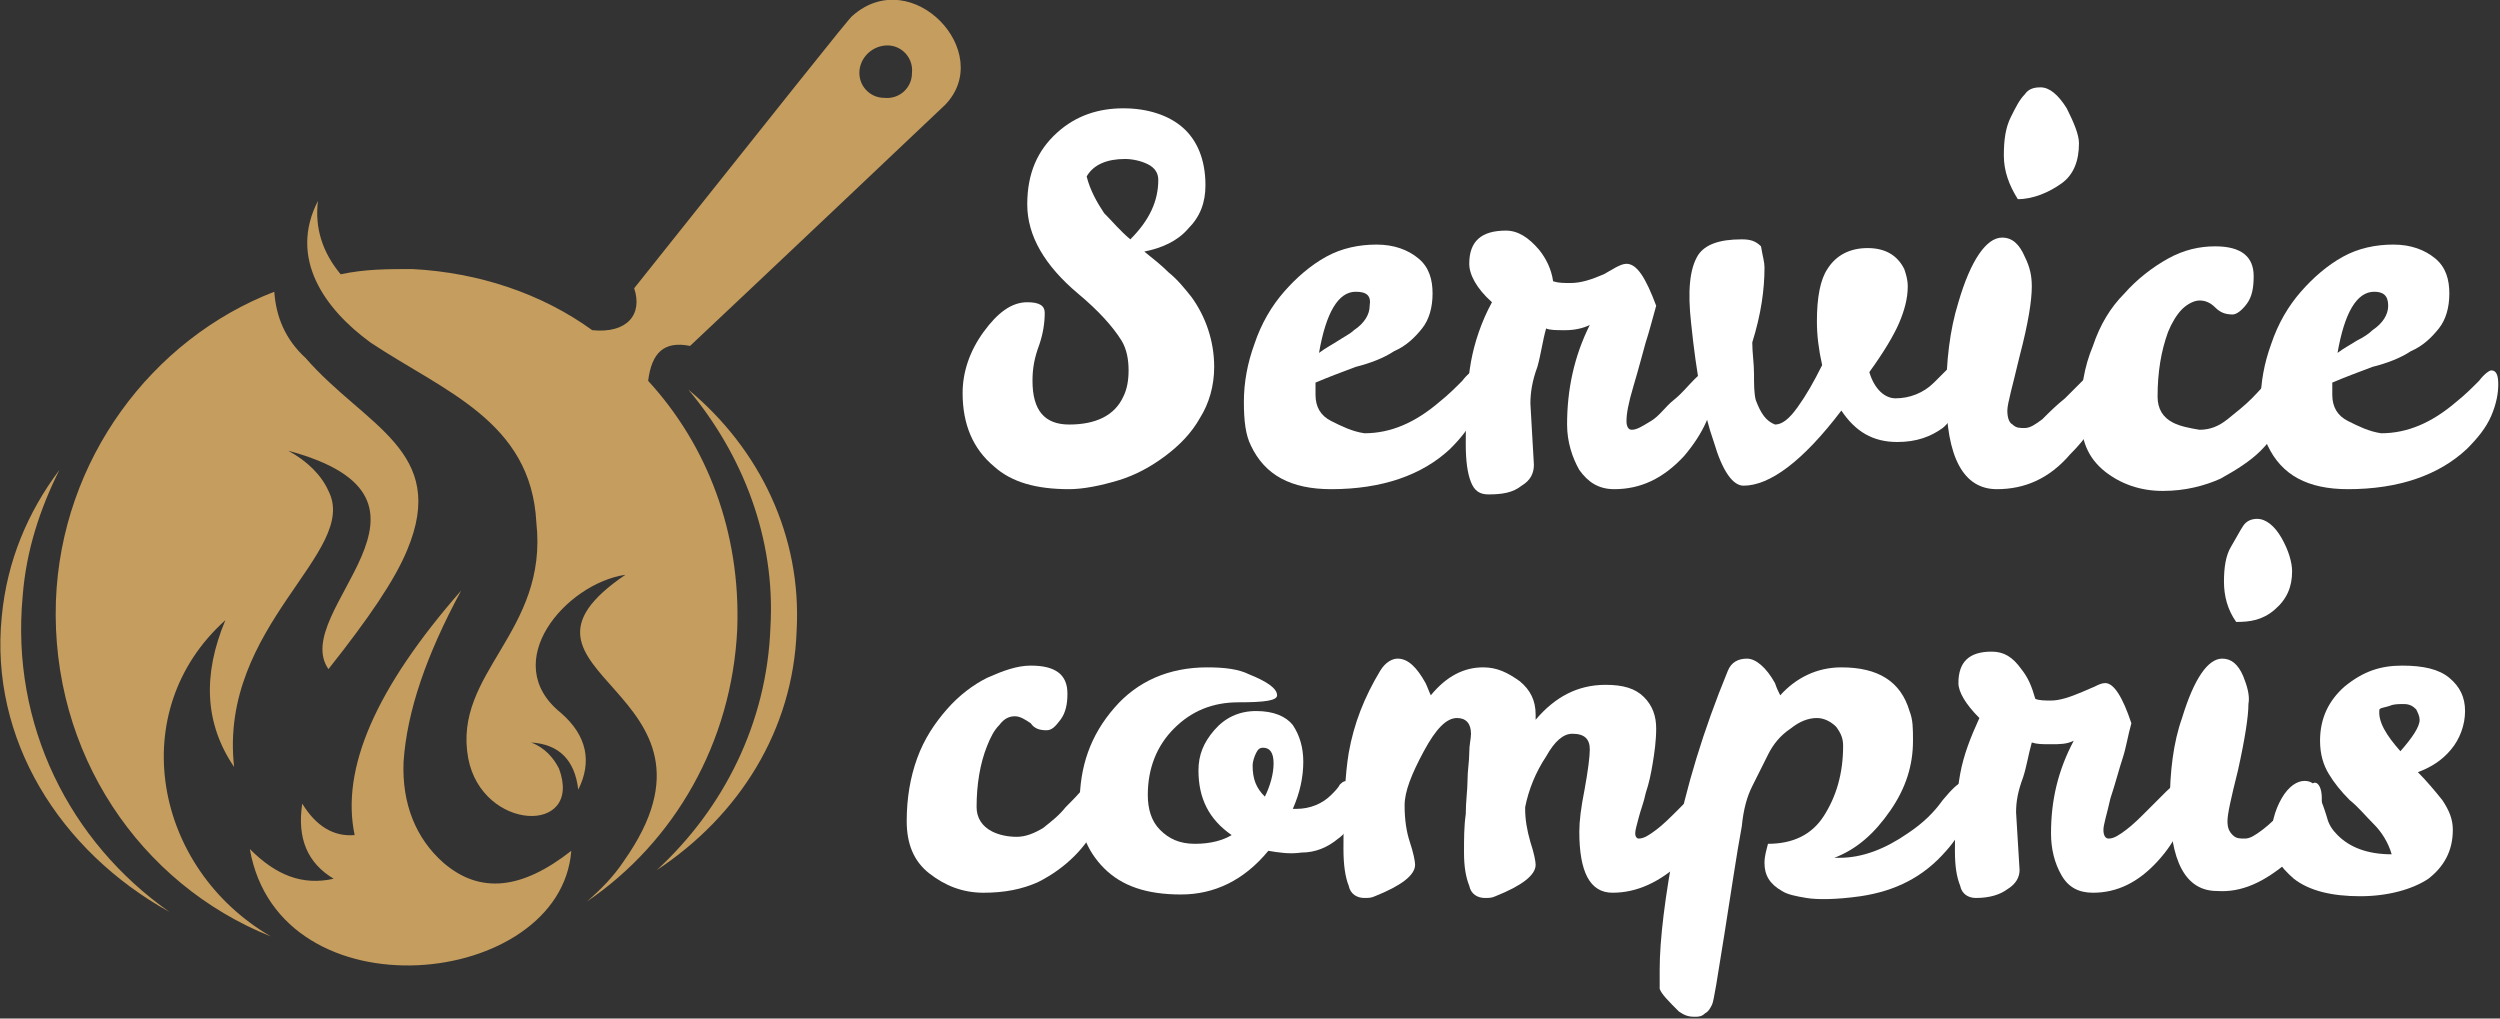 <?xml version="1.0" encoding="utf-8"?>
<!-- Generator: Adobe Illustrator 24.1.0, SVG Export Plug-In . SVG Version: 6.00 Build 0)  -->
<svg version="1.1" id="Layer_1" xmlns="http://www.w3.org/2000/svg" xmlns:xlink="http://www.w3.org/1999/xlink" x="0px" y="0px"
	 width="143.1px" height="58.3px" viewBox="0 0 143.1 58.3" style="enable-background:new 0 0 143.1 58.3;" xml:space="preserve">
<rect x="0" y="0" width="143.1" height="58.3" fill="#333333" stroke="none"/>
<style type="text/css">
	.st0{fill:#FFFFFF;}
	.st1{fill-rule:evenodd;clip-rule:evenodd;fill:#C59D5E;}
</style>
<g>
	<path class="st0" d="M59.1,21.8c0,1.7,0.7,2.5,2.1,2.5c1.5,0,2.6-0.5,3.1-1.6c0.2-0.4,0.3-0.9,0.3-1.5c0-0.6-0.1-1.2-0.4-1.7
		c-0.5-0.8-1.3-1.7-2.5-2.7c-1.9-1.6-2.9-3.3-2.9-5.1s0.6-3.1,1.7-4.1c1.1-1,2.4-1.4,3.8-1.4c1.4,0,2.6,0.4,3.4,1.1
		c0.8,0.7,1.3,1.8,1.3,3.3c0,1-0.3,1.8-1,2.5c-0.6,0.7-1.5,1.1-2.5,1.3c0.5,0.4,1,0.8,1.4,1.2c0.5,0.4,0.9,0.9,1.3,1.4
		c0.8,1.1,1.3,2.5,1.3,4c0,1.1-0.3,2.1-0.8,2.9c-0.5,0.9-1.2,1.6-2,2.2c-0.8,0.6-1.7,1.1-2.7,1.4c-1,0.3-2,0.5-2.8,0.5
		c-1.9,0-3.3-0.4-4.3-1.3c-1.2-1-1.8-2.4-1.8-4.2c0-1.2,0.4-2.4,1.2-3.5c0.8-1.1,1.6-1.7,2.5-1.7c0.7,0,1,0.2,1,0.6
		c0,0.6-0.1,1.2-0.3,1.8C59.2,20.5,59.1,21.1,59.1,21.8z M64.7,13.7c1.1-1.1,1.6-2.2,1.6-3.4c0-0.4-0.2-0.7-0.6-0.9
		c-0.4-0.2-0.9-0.3-1.3-0.3c-1,0-1.8,0.3-2.2,1c0.2,0.8,0.6,1.5,1,2.1C63.7,12.7,64.1,13.2,64.7,13.7z"/>
	<path class="st0" d="M78.1,24.8c1.5,0,2.9-0.6,4.3-1.8c0.5-0.4,0.9-0.8,1.3-1.2c0.3-0.4,0.6-0.6,0.7-0.6c0.3,0,0.4,0.3,0.4,0.8
		c0,0.5-0.1,1.1-0.4,1.8c-0.3,0.7-0.8,1.3-1.4,1.9c-1.6,1.5-3.9,2.3-6.8,2.3c-2.3,0-3.8-0.8-4.6-2.5c-0.3-0.6-0.4-1.4-0.4-2.5
		c0-1.1,0.2-2.2,0.6-3.3c0.4-1.2,1-2.2,1.7-3c0.7-0.8,1.5-1.5,2.4-2s1.9-0.7,2.9-0.7c1,0,1.8,0.3,2.4,0.8c0.6,0.5,0.8,1.2,0.8,2
		s-0.2,1.5-0.6,2c-0.4,0.5-0.9,1-1.6,1.3c-0.6,0.4-1.4,0.7-2.2,0.9c-0.8,0.3-1.6,0.6-2.3,0.9v0.7c0,0.7,0.3,1.2,0.9,1.5
		S77.4,24.7,78.1,24.8z M77.6,16.7c-1,0-1.7,1.2-2.1,3.5c0.4-0.3,0.8-0.5,1.1-0.7s0.7-0.4,0.9-0.6c0.6-0.4,0.9-0.9,0.9-1.4
		C78.5,16.9,78.2,16.7,77.6,16.7z"/>
	<path class="st0" d="M87.6,23.1l0.2,3.5c0,0.5-0.2,0.9-0.7,1.2c-0.5,0.4-1.1,0.5-1.9,0.5c-0.5,0-0.8-0.2-1-0.7s-0.3-1.2-0.3-2.2
		c0-2,0.1-3.6,0.3-4.7s0.6-2.3,1.2-3.4c-0.9-0.8-1.3-1.6-1.3-2.2c0-1.3,0.7-1.9,2.1-1.9c0.7,0,1.3,0.4,1.9,1.1
		c0.4,0.5,0.7,1.1,0.8,1.8c0.3,0.1,0.6,0.1,1,0.1c0.6,0,1.2-0.2,1.9-0.5l0.7-0.4c0.2-0.1,0.4-0.2,0.6-0.2c0.6,0,1.1,0.8,1.7,2.4
		c-0.2,0.7-0.4,1.5-0.6,2.1c-0.2,0.7-0.4,1.5-0.7,2.5c-0.3,1-0.4,1.6-0.4,2c0,0.3,0.1,0.5,0.3,0.5c0.3,0,0.6-0.2,1.1-0.5
		s0.8-0.8,1.3-1.2s0.8-0.8,1.2-1.2c0.4-0.4,0.6-0.5,0.7-0.5c0.3,0,0.4,0.3,0.4,1c0,1.3-0.6,2.6-1.7,3.9c-1.2,1.3-2.5,1.9-4,1.9
		c-0.9,0-1.5-0.4-2-1.1c-0.4-0.7-0.7-1.6-0.7-2.6c0-2,0.4-3.9,1.3-5.7c-0.4,0.2-0.9,0.3-1.4,0.3s-0.9,0-1.1-0.1
		c-0.2,0.7-0.3,1.5-0.5,2.2C87.7,21.8,87.6,22.5,87.6,23.1z"/>
	<path class="st0" d="M101,15.3c0,1.3-0.2,2.7-0.7,4.3c0,0.6,0.1,1.2,0.1,1.8c0,0.6,0,1.1,0.1,1.5c0.3,0.8,0.6,1.2,1.1,1.4
		c0.4,0,0.8-0.3,1.3-1c0.5-0.7,0.9-1.4,1.4-2.4c-0.2-0.9-0.3-1.7-0.3-2.5c0-1.4,0.2-2.4,0.6-3c0.5-0.8,1.3-1.2,2.3-1.2
		s1.7,0.4,2.1,1.2c0.1,0.3,0.2,0.6,0.2,1c0,0.7-0.2,1.4-0.5,2.1s-0.9,1.7-1.7,2.8c0.3,1,0.9,1.5,1.5,1.5c0.8,0,1.6-0.3,2.2-0.9
		c0.2-0.2,0.4-0.4,0.6-0.6s0.3-0.3,0.5-0.3c0.3,0,0.4,0.3,0.4,0.9c0,1.2-0.3,2-1,2.6c-0.7,0.5-1.5,0.8-2.6,0.8
		c-1.4,0-2.4-0.6-3.2-1.8c-2.2,2.9-4.1,4.3-5.6,4.3c-0.6,0-1.2-0.8-1.7-2.5c-0.6-1.7-1-3.9-1.3-6.8c-0.2-1.8-0.1-3.1,0.4-3.9
		c0.4-0.6,1.2-0.9,2.5-0.9c0.5,0,0.8,0.1,1.1,0.4C100.9,14.7,101,15,101,15.3z"/>
	<path class="st0" d="M114.3,28c-1.9,0-2.9-1.8-2.9-5.4c0-1.9,0.2-3.7,0.7-5.3c0.7-2.4,1.6-3.7,2.5-3.7c0.6,0,1,0.4,1.3,1.1
		c0.3,0.6,0.4,1.1,0.4,1.7c0,0.8-0.2,2.1-0.7,4c-0.4,1.7-0.7,2.7-0.7,3.1s0.1,0.7,0.3,0.8c0.2,0.2,0.4,0.2,0.7,0.2
		c0.3,0,0.6-0.2,1-0.5c0.4-0.4,0.8-0.8,1.3-1.2c0.4-0.4,0.8-0.8,1.2-1.2c0.4-0.4,0.6-0.5,0.7-0.5c0.3,0,0.4,0.3,0.4,1
		c0,1.3-0.7,2.6-2,3.9C117.3,27.4,115.9,28,114.3,28z M115.5,11.4c-0.5-0.8-0.8-1.6-0.8-2.5c0-0.9,0.1-1.6,0.4-2.2
		c0.3-0.6,0.5-1,0.8-1.3c0.2-0.3,0.5-0.4,0.9-0.4c0.5,0,1,0.4,1.5,1.2c0.4,0.8,0.7,1.5,0.7,2c0,1-0.3,1.8-1,2.3
		S116.4,11.4,115.5,11.4z"/>
	<path class="st0" d="M130.6,21.1c0.3,0,0.5,0.3,0.5,0.9c0,0.6-0.1,1.2-0.4,1.9c-0.3,0.7-0.7,1.3-1.3,1.9c-0.6,0.6-1.4,1.1-2.3,1.6
		c-0.9,0.4-2,0.7-3.3,0.7c-1.3,0-2.4-0.4-3.3-1.1c-1-0.8-1.4-1.8-1.4-3.3s0.2-2.7,0.7-3.9c0.4-1.2,1-2.2,1.8-3
		c0.7-0.8,1.6-1.5,2.5-2s1.8-0.7,2.7-0.7c1.5,0,2.2,0.6,2.2,1.7c0,0.7-0.1,1.2-0.4,1.6c-0.3,0.4-0.6,0.6-0.8,0.6
		c-0.4,0-0.7-0.1-1-0.4s-0.6-0.4-0.9-0.4c-0.3,0-0.7,0.2-1,0.5c-0.3,0.3-0.6,0.8-0.8,1.3c-0.4,1.1-0.6,2.3-0.6,3.7
		c0,0.7,0.3,1.2,0.9,1.5c0.4,0.2,0.9,0.3,1.5,0.4c0.6,0,1.1-0.2,1.6-0.6c0.5-0.4,1-0.8,1.4-1.2c0.4-0.4,0.8-0.9,1.2-1.2
		C130.2,21.3,130.4,21.1,130.6,21.1z"/>
	<path class="st0" d="M136.3,24.8c1.5,0,2.9-0.6,4.3-1.8c0.5-0.4,0.9-0.8,1.3-1.2c0.3-0.4,0.6-0.6,0.7-0.6c0.3,0,0.4,0.3,0.4,0.8
		c0,0.5-0.1,1.1-0.4,1.8c-0.3,0.7-0.8,1.3-1.4,1.9c-1.6,1.5-3.9,2.3-6.8,2.3c-2.3,0-3.8-0.8-4.6-2.5c-0.3-0.6-0.4-1.4-0.4-2.5
		c0-1.1,0.2-2.2,0.6-3.3c0.4-1.2,1-2.2,1.7-3c0.7-0.8,1.5-1.5,2.4-2c0.9-0.5,1.9-0.7,2.9-0.7c1,0,1.8,0.3,2.4,0.8
		c0.6,0.5,0.8,1.2,0.8,2s-0.2,1.5-0.6,2c-0.4,0.5-0.9,1-1.6,1.3c-0.6,0.4-1.4,0.7-2.2,0.9c-0.8,0.3-1.6,0.6-2.3,0.9v0.7
		c0,0.7,0.3,1.2,0.9,1.5S135.6,24.7,136.3,24.8z M135.9,16.7c-1,0-1.7,1.2-2.1,3.5c0.4-0.3,0.8-0.5,1.1-0.7c0.4-0.2,0.7-0.4,0.9-0.6
		c0.6-0.4,0.9-0.9,0.9-1.4C136.7,16.9,136.4,16.7,135.9,16.7z"/>
	<path class="st0" d="M62.7,44.7c0.3,0,0.5,0.3,0.5,0.8c0,0.5-0.1,1.1-0.4,1.7c-0.3,0.6-0.7,1.2-1.3,1.8s-1.3,1.1-2.1,1.5
		c-0.9,0.4-1.9,0.6-3.1,0.6c-1.2,0-2.2-0.4-3.1-1.1c-0.9-0.7-1.3-1.7-1.3-3c0-1.3,0.2-2.5,0.6-3.6c0.4-1.1,1-2,1.7-2.8
		c0.7-0.8,1.5-1.4,2.3-1.8c0.9-0.4,1.7-0.7,2.5-0.7c1.4,0,2.1,0.5,2.1,1.6c0,0.6-0.1,1.1-0.4,1.5c-0.3,0.4-0.5,0.6-0.8,0.6
		c-0.4,0-0.7-0.1-0.9-0.4c-0.3-0.2-0.6-0.4-0.9-0.4c-0.3,0-0.6,0.1-0.9,0.5c-0.3,0.3-0.5,0.7-0.7,1.2c-0.4,1-0.6,2.2-0.6,3.5
		c0,0.6,0.3,1.1,0.9,1.4c0.4,0.2,0.9,0.3,1.4,0.3c0.5,0,1-0.2,1.5-0.5c0.5-0.4,0.9-0.7,1.3-1.2c0.4-0.4,0.8-0.8,1.1-1.2
		C62.3,44.9,62.6,44.7,62.7,44.7z"/>
	<path class="st0" d="M72.6,48.7c-1.4,1.7-3.1,2.5-5,2.5c-2,0-3.4-0.5-4.4-1.5c-1-1-1.5-2.3-1.4-3.7c0-2.1,0.6-3.9,2-5.5
		c1.3-1.5,3.1-2.3,5.3-2.3c1,0,1.8,0.1,2.4,0.4c1,0.4,1.6,0.8,1.6,1.2c0,0.3-0.7,0.4-2.2,0.4c-1.5,0-2.7,0.5-3.7,1.5
		s-1.5,2.3-1.5,3.8c0,0.8,0.2,1.5,0.7,2c0.5,0.5,1.1,0.8,2,0.8c0.9,0,1.6-0.2,2.1-0.5c-1.3-0.9-1.9-2.1-1.9-3.7
		c0-0.9,0.3-1.6,0.9-2.3s1.4-1.1,2.4-1.1c1,0,1.7,0.3,2.1,0.8c0.4,0.6,0.6,1.3,0.6,2.1c0,0.9-0.2,1.8-0.6,2.7h0.2
		c0.8,0,1.5-0.3,2-0.8c0.2-0.2,0.4-0.4,0.5-0.6c0.2-0.2,0.3-0.2,0.5-0.2c0.2,0,0.4,0.3,0.4,0.9c0,1.1-0.3,1.9-1,2.4
		c-0.6,0.5-1.3,0.8-2.1,0.8C73.8,48.9,73.2,48.8,72.6,48.7z M72.4,45.6c0.3-0.6,0.5-1.3,0.5-1.9c0-0.6-0.2-0.9-0.6-0.9
		c-0.2,0-0.3,0.1-0.4,0.3c-0.1,0.2-0.2,0.5-0.2,0.7C71.7,44.6,71.9,45.1,72.4,45.6z"/>
	<path class="st0" d="M91,42.9c0-0.6-0.3-0.9-1-0.9c-0.5,0-1,0.4-1.5,1.3c-0.6,0.9-1,1.9-1.2,2.9v0.1c0,0.6,0.1,1.2,0.3,1.9
		c0.2,0.6,0.3,1.1,0.3,1.3c0,0.6-0.8,1.2-2.3,1.8c-0.2,0.1-0.4,0.1-0.6,0.1c-0.4,0-0.8-0.2-0.9-0.7c-0.2-0.5-0.3-1.1-0.3-1.9
		c0-0.8,0-1.5,0.1-2.2c0-0.7,0.1-1.4,0.1-1.9c0-0.6,0.1-1.1,0.1-1.6c0-0.5,0.1-0.8,0.1-1.1c0-0.6-0.3-0.9-0.8-0.9
		c-0.6,0-1.2,0.6-1.9,1.9c-0.7,1.3-1.1,2.3-1.1,3.1c0,0.8,0.1,1.5,0.3,2.1c0.2,0.6,0.3,1.1,0.3,1.3c0,0.6-0.8,1.2-2.3,1.8
		c-0.2,0.1-0.4,0.1-0.6,0.1c-0.4,0-0.8-0.2-0.9-0.7c-0.2-0.5-0.3-1.2-0.3-2.1c0-2.5,0.1-4.3,0.3-5.5c0.3-1.7,0.9-3.2,1.8-4.7
		c0.3-0.5,0.7-0.7,1-0.7c0.6,0,1.1,0.5,1.6,1.4c0.1,0.2,0.2,0.5,0.3,0.7c0.9-1.1,1.9-1.6,3-1.6c0.8,0,1.4,0.3,2.1,0.8
		c0.6,0.5,0.9,1.1,0.9,1.9v0.3c1.1-1.3,2.4-2,4-2c1,0,1.7,0.2,2.2,0.7c0.5,0.5,0.7,1.1,0.7,1.8c0,0.7-0.1,1.4-0.2,2
		c-0.1,0.6-0.2,1.1-0.4,1.7c-0.1,0.5-0.3,1-0.4,1.4c-0.1,0.4-0.2,0.7-0.2,0.9c0,0.2,0.1,0.3,0.2,0.3c0.3,0,0.6-0.2,1-0.5
		c0.4-0.3,0.8-0.7,1.2-1.1c0.4-0.4,0.8-0.8,1.1-1.1c0.3-0.3,0.6-0.5,0.7-0.5c0.2,0,0.4,0.3,0.4,0.9c0,1.2-0.6,2.5-1.9,3.6
		c-1.3,1.2-2.6,1.8-4,1.8c-1.3,0-1.9-1.2-1.9-3.5c0-0.6,0.1-1.4,0.3-2.4C90.9,44.1,91,43.3,91,42.9z"/>
	<path class="st0" d="M101.9,39.8c0.9-1,2.1-1.6,3.5-1.6c2.1,0,3.4,0.8,3.9,2.5c0.2,0.5,0.2,1,0.2,1.7c0,1.4-0.4,2.7-1.3,4
		c-0.9,1.3-1.9,2.2-3.2,2.7h0.3c1.3,0,2.6-0.5,3.9-1.4c0.9-0.6,1.5-1.2,2-1.9c0.5-0.6,0.9-1,1.1-1c0.2,0,0.4,0.3,0.4,0.9
		c0,1-0.4,2-1.3,3c-1.3,1.5-2.9,2.3-4.9,2.6c-1.4,0.2-2.5,0.2-3.1,0.1c-0.6-0.1-1.1-0.2-1.4-0.4c-0.7-0.4-1-0.9-1-1.6
		c0-0.4,0.1-0.7,0.2-1.1c1.4,0,2.5-0.5,3.2-1.6s1.1-2.4,1.1-4c0-0.4-0.1-0.7-0.4-1.1c-0.3-0.3-0.7-0.5-1.1-0.5c-0.5,0-1,0.2-1.5,0.6
		c-0.6,0.4-1,0.9-1.3,1.5c-0.3,0.6-0.6,1.2-0.9,1.8s-0.5,1.3-0.6,2.3c-0.3,1.6-0.6,3.7-1,6.2c-0.4,2.5-0.6,3.8-0.7,4
		s-0.2,0.4-0.4,0.5c-0.2,0.2-0.4,0.2-0.6,0.2c-0.4,0-0.6-0.1-0.9-0.3c-0.6-0.6-1-1-1.1-1.3C95,56.4,95,56,95,55.5
		c0-1.7,0.3-4.2,0.9-7.3c0.6-3.1,1.6-6.4,3-9.8c0.2-0.5,0.6-0.7,1.1-0.7s1.1,0.5,1.6,1.4C101.7,39.4,101.8,39.6,101.9,39.8z"/>
	<path class="st0" d="M115.4,46.5l0.2,3.3c0,0.4-0.2,0.8-0.7,1.1c-0.4,0.3-1,0.5-1.8,0.5c-0.4,0-0.8-0.2-0.9-0.7
		c-0.2-0.5-0.3-1.1-0.3-2c0-1.9,0.1-3.3,0.3-4.4c0.2-1.1,0.6-2.1,1.1-3.2c-0.8-0.8-1.2-1.5-1.2-2c0-1.2,0.6-1.8,1.9-1.8
		c0.7,0,1.2,0.3,1.7,1c0.4,0.5,0.6,1,0.8,1.7c0.2,0.1,0.6,0.1,0.9,0.1c0.5,0,1.1-0.2,1.8-0.5l0.7-0.3c0.2-0.1,0.4-0.2,0.6-0.2
		c0.5,0,1,0.8,1.5,2.3c-0.2,0.7-0.3,1.4-0.5,2s-0.4,1.4-0.7,2.3c-0.2,0.9-0.4,1.5-0.4,1.8c0,0.3,0.1,0.5,0.3,0.5
		c0.3,0,0.6-0.2,1-0.5s0.8-0.7,1.2-1.1c0.4-0.4,0.8-0.8,1.1-1.1c0.3-0.3,0.6-0.5,0.7-0.5c0.2,0,0.4,0.3,0.4,0.9
		c0,1.2-0.5,2.4-1.6,3.6c-1.1,1.2-2.3,1.8-3.7,1.8c-0.8,0-1.4-0.3-1.8-1c-0.4-0.7-0.6-1.5-0.6-2.4c0-1.9,0.4-3.6,1.3-5.3
		c-0.4,0.2-0.8,0.2-1.3,0.2s-0.8,0-1.1-0.1c-0.2,0.7-0.3,1.4-0.5,2C115.5,45.3,115.4,45.9,115.4,46.5z"/>
	<path class="st0" d="M126.9,51c-1.8,0-2.7-1.7-2.7-5c0-1.8,0.2-3.5,0.7-4.9c0.7-2.3,1.5-3.4,2.3-3.4c0.5,0,0.9,0.3,1.2,1
		c0.2,0.5,0.4,1.1,0.3,1.6c0,0.7-0.2,2-0.6,3.8c-0.4,1.6-0.6,2.5-0.6,2.9s0.1,0.6,0.3,0.8s0.4,0.2,0.7,0.2s0.6-0.2,1-0.5
		s0.8-0.7,1.2-1.1c0.4-0.4,0.8-0.8,1.1-1.1c0.3-0.3,0.6-0.5,0.7-0.5c0.2,0,0.4,0.3,0.4,0.9c0,1.2-0.6,2.5-1.9,3.6
		C129.6,50.5,128.3,51.1,126.9,51z M128,35.6c-0.5-0.7-0.7-1.5-0.7-2.3c0-0.8,0.1-1.5,0.4-2c0.3-0.5,0.5-0.9,0.7-1.2
		c0.2-0.3,0.5-0.4,0.8-0.4c0.5,0,1,0.4,1.4,1.1c0.4,0.7,0.6,1.4,0.6,1.9c0,0.9-0.3,1.6-1,2.2S128.8,35.6,128,35.6z"/>
	<path class="st0" d="M137.5,38.1c1.2,0,2.1,0.2,2.7,0.7c0.6,0.5,0.9,1.1,0.9,1.9c0,0.8-0.3,1.6-0.8,2.2c-0.5,0.6-1.1,1-1.9,1.3
		c0.5,0.5,1,1.1,1.4,1.6c0.4,0.6,0.6,1.1,0.6,1.7c0,1.2-0.5,2.1-1.4,2.8c-0.9,0.6-2.3,1-3.9,1s-2.9-0.3-3.8-1
		c-0.8-0.7-1.3-1.4-1.3-2.3c0-0.8,0.2-1.6,0.6-2.3c0.4-0.7,0.9-1,1.3-1c0.3,0,0.5,0.1,0.6,0.3c0.1,0.2,0.4,0.8,0.7,1.8
		c0.1,0.4,0.3,0.7,0.6,1c0.7,0.7,1.7,1.1,3.1,1.1c-0.2-0.7-0.6-1.3-1-1.7c-0.5-0.5-0.9-1-1.4-1.4c-0.5-0.5-0.9-1-1.2-1.5
		s-0.5-1.1-0.5-1.9c0-1.3,0.5-2.3,1.4-3.1C135.3,38.4,136.3,38.1,137.5,38.1z M137.4,43c0.7-0.8,1.1-1.4,1.1-1.8
		c0-0.2-0.1-0.4-0.2-0.6c-0.2-0.2-0.4-0.3-0.7-0.3s-0.6,0-0.8,0.1c-0.3,0.1-0.5,0.1-0.6,0.2C136.1,41.3,136.6,42.1,137.4,43z"/>
</g>
<path class="st1" d="M50.8,2.6c0.8,0,1.5,0.7,1.4,1.6c0,0.8-0.7,1.5-1.6,1.4c-0.8,0-1.5-0.7-1.4-1.6C49.3,3.2,50,2.6,50.8,2.6
	 M39.4,22.3c3.1,3.7,5,8.5,4.7,13.6c-0.2,5.5-2.7,10.4-6.5,13.9c4.7-3.1,7.8-8,8-13.7C45.9,30.7,43.5,25.7,39.4,22.3z M9.7,52.2
	c-5.7-4-9.1-10.7-8.4-18.1c0.2-2.6,1-5,2.1-7.2c-1.8,2.4-3,5.2-3.3,8.4C-0.6,42.3,3.4,48.7,9.7,52.2z M15.5,53.6
	C8,50.6,2.9,43.1,3.2,34.4c0.3-8.1,5.5-15,12.5-17.7c0.1,1.4,0.6,2.7,1.8,3.8c3.4,3.9,8.2,5.3,5.8,11c-0.7,1.7-2.2,3.9-4.5,6.8
	c-2.3-3.3,8.1-9.7-2.3-12.5c1.1,0.6,1.9,1.4,2.3,2.3c1.8,3.5-6.3,7.7-5.4,15.8c-1.7-2.5-1.8-5.3-0.5-8.4
	C7.1,40.7,8.8,49.7,15.5,53.6z M14.3,48.6c1.5,1.5,3,2.1,4.8,1.7C17.6,49.4,17,48,17.3,46c0.8,1.3,1.8,1.9,3,1.8
	c-0.8-3.8,1.2-8.4,6.1-14c-2,3.7-3.1,6.9-3.3,9.8C23,46,23.8,48,25.4,49.4c2.1,1.8,4.5,1.5,7.3-0.7C32.1,56.6,16,58.3,14.3,48.6z
	 M23.6,15.4c3.8,0.2,7.4,1.4,10.3,3.5c2,0.2,2.9-0.9,2.4-2.4C44.6,6.1,48.7,0.9,48.8,0.9C52.2-2.1,57,3,54.1,6
	c-9.6,9.1-14.6,13.8-14.6,13.8c-1.5-0.3-2.2,0.4-2.4,2c3.4,3.7,5.3,8.7,5.1,14.2c-0.3,6.5-3.6,12.2-8.6,15.6
	c0.8-0.7,1.5-1.4,2.1-2.3c7-9.9-8.3-10.7,0.1-16.4c-3.4,0.5-7.3,5-3.7,7.9c1.5,1.3,1.8,2.8,1,4.4c-0.2-1.7-1.1-2.6-2.7-2.7
	c0.8,0.3,1.3,0.9,1.6,1.5c1.4,3.8-4.4,3.6-5.2-0.6c-0.9-4.9,4.6-7.2,3.9-13.5c-0.3-5.8-5.3-7.5-9.5-10.3c-2.6-1.9-4.7-4.8-3-8.1
	c-0.2,1.6,0.3,3,1.3,4.2C20.9,15.4,22.2,15.4,23.6,15.4z"/>
</svg>
